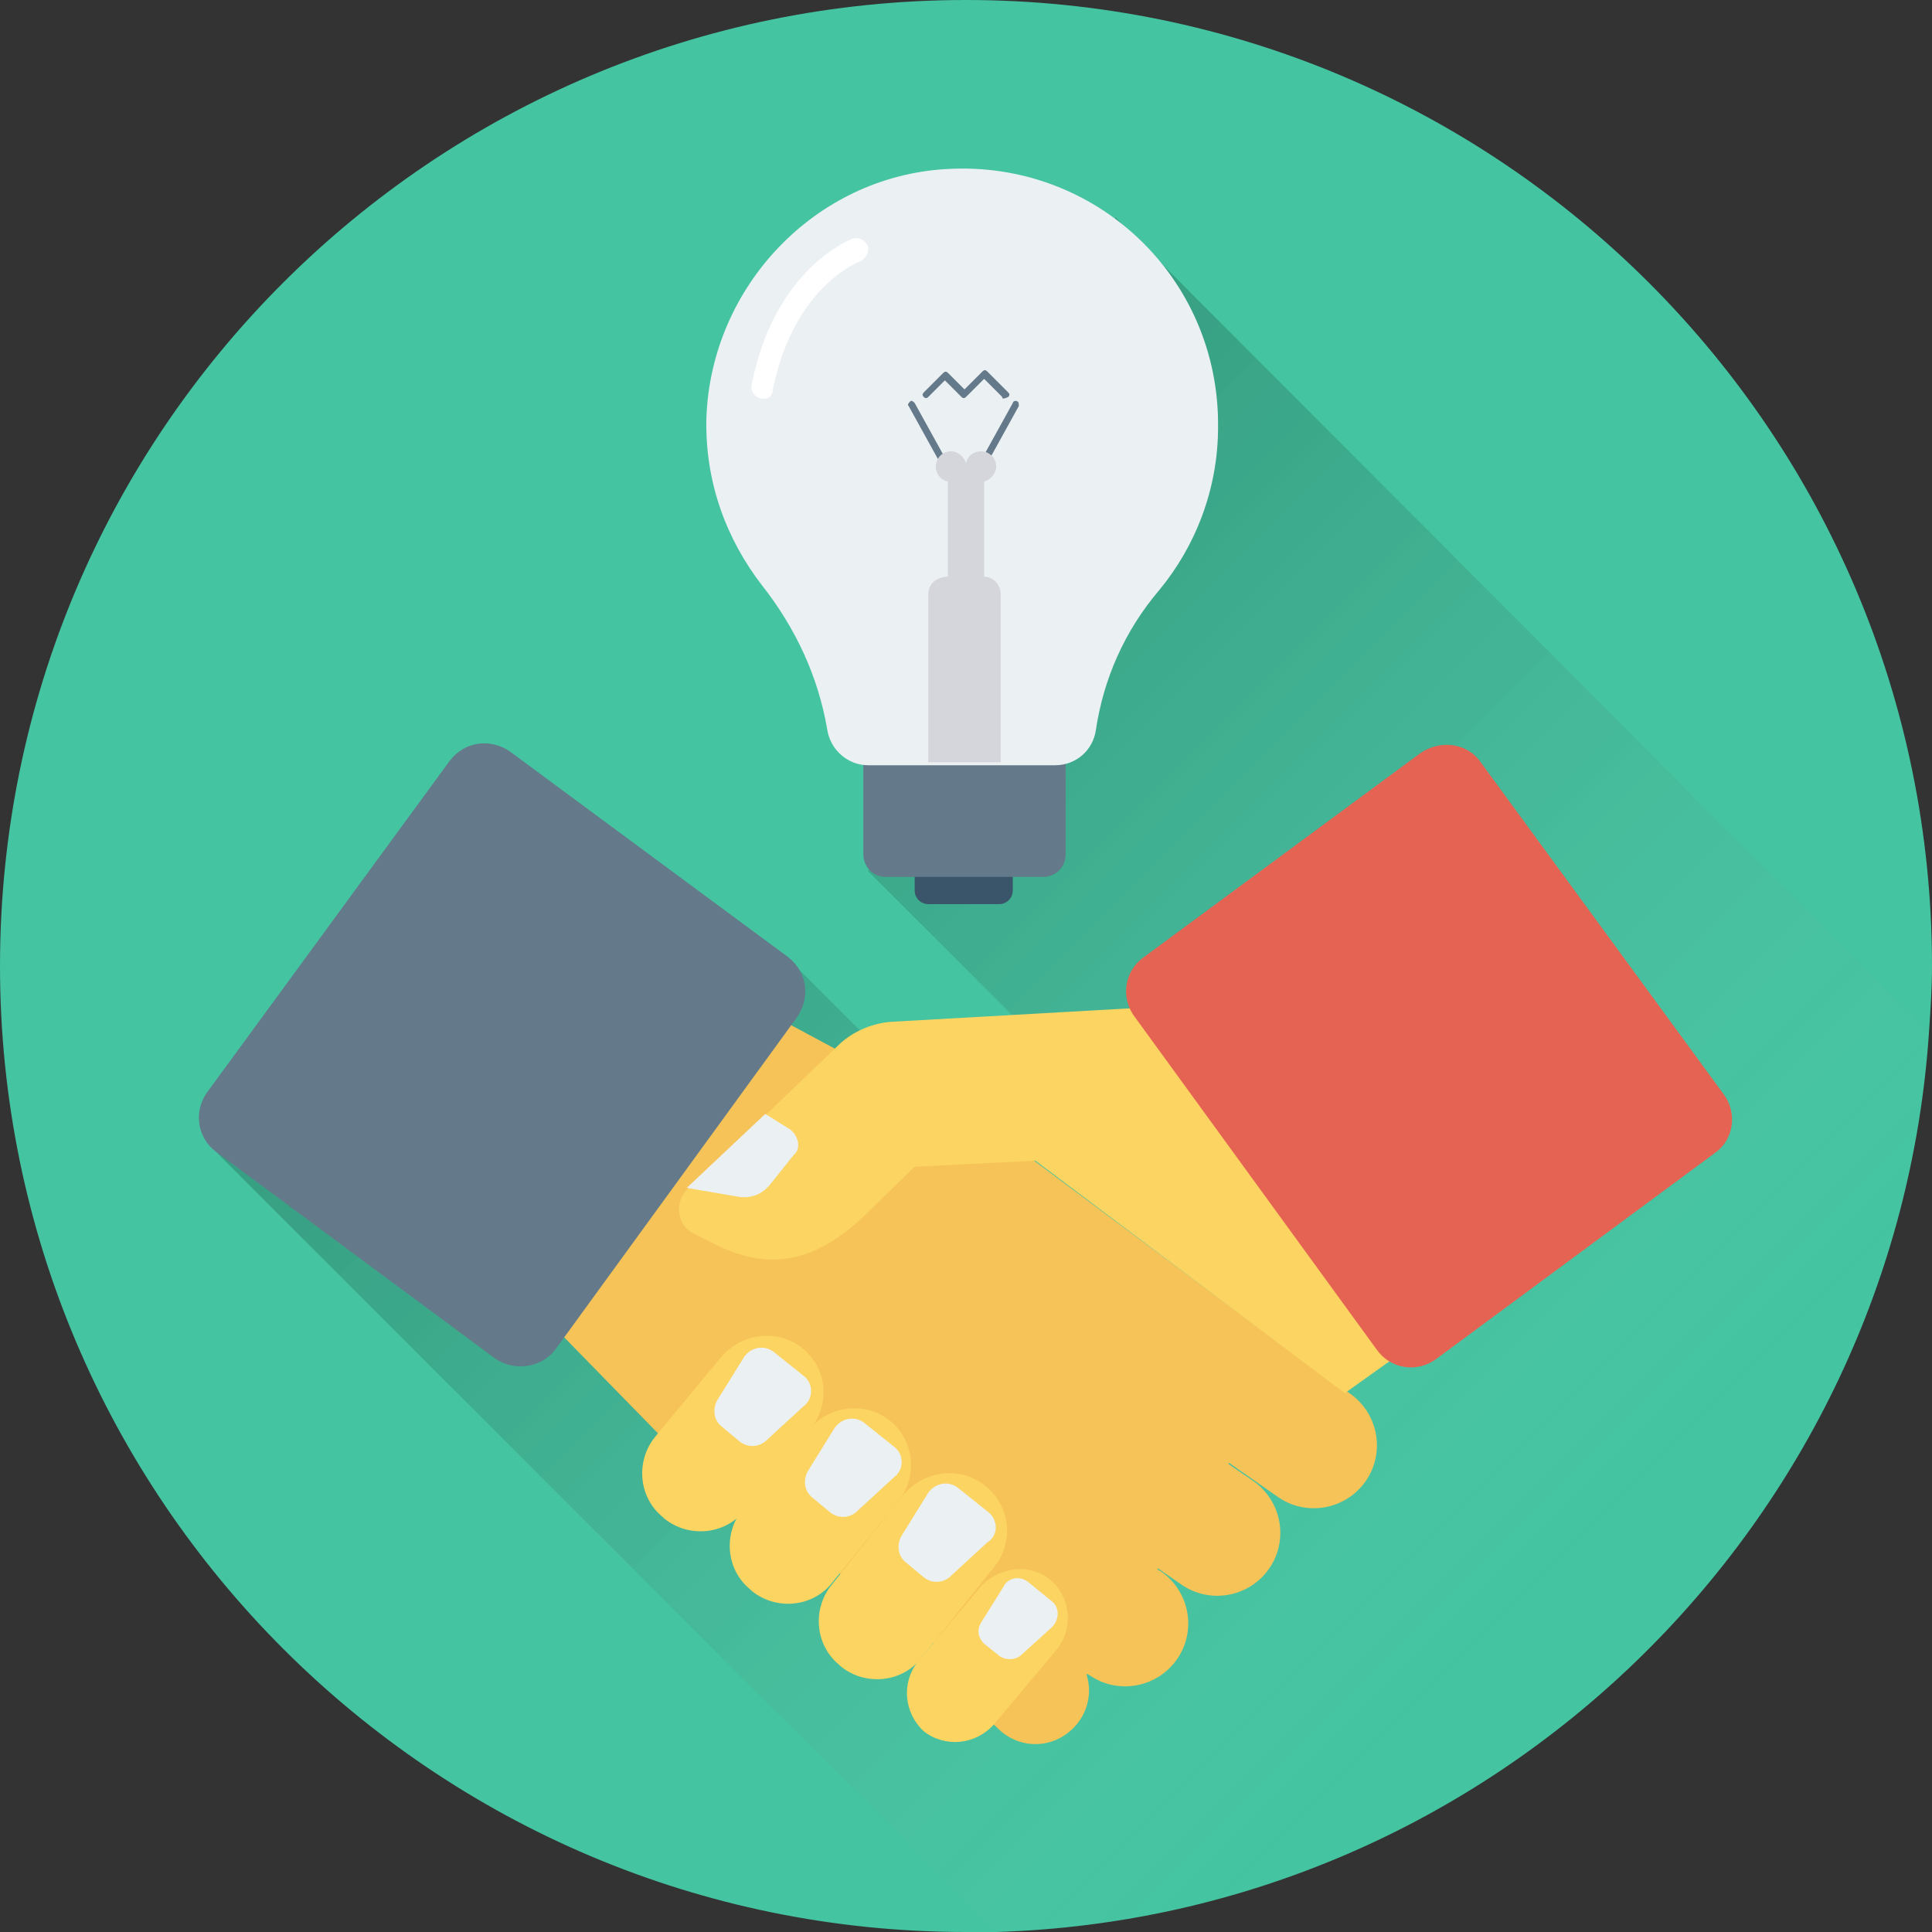 <svg id="Layer_1" height="512" viewBox="0 0 128 128" width="512" xmlns="http://www.w3.org/2000/svg" xmlns:xlink="http://www.w3.org/1999/xlink"><rect x="0" y="0" width="128" height="128" fill="#333333" stroke="none"/><linearGradient id="XMLID_2_" gradientUnits="userSpaceOnUse" x1="108.446" x2="42.521" y1="109.731" y2="43.805"><stop offset=".061" stop-color="#fff" stop-opacity="0"/><stop offset=".162" stop-color="#cdcdcd" stop-opacity=".108"/><stop offset=".284" stop-color="#979797" stop-opacity=".237"/><stop offset=".407" stop-color="#696969" stop-opacity=".369"/><stop offset=".53" stop-color="#434343" stop-opacity=".499"/><stop offset=".651" stop-color="#262626" stop-opacity=".628"/><stop offset=".771" stop-color="#111" stop-opacity=".756"/><stop offset=".888" stop-color="#040404" stop-opacity=".881"/><stop offset="1"/></linearGradient><g id="XMLID_625_"><path id="XMLID_253_" d="m128 64c0 1.5-.1 2.9-.2 4.4-2.2 32.6-28.9 58.6-61.8 59.6-.7 0-1.3 0-2 0-35.3 0-64-28.7-64-64 0-35.4 28.7-64 64-64s64 28.6 64 64z" fill="#44c4a1"/><path id="XMLID_7116_" d="m127.8 68.4c-2.2 32.6-28.9 58.6-61.8 59.6l-51.6-51.6 27.3-4.8 10.5-8.1 12.2 12.2 24.9 18.6-13.2-18-18.6-18.6 3-3.2 13.4-40.1z" fill="url(#XMLID_2_)" opacity=".2"/><g id="XMLID_7117_"><g id="XMLID_7118_"><path id="XMLID_727_" d="m62.9 111.5 3.2 3c1.4 1.4 3.6 1.4 5 0s1.4-3.6 0-5l-3-3z" fill="#f6c358"/><path id="XMLID_726_" d="m36.4 87.6 8.5 8.7 22.7 16.8 4.4-2.2.2.1c1.9 1.3 4.5.8 5.8-1.1s.8-4.5-1.1-5.8l-.2-.1v-.1l1.6 1.1c1.9 1.3 4.5.8 5.8-1.1 1.3-1.9.8-4.5-1.1-5.8l-1.6-1.1v-.1l3.3 2.3c1.9 1.3 4.5.8 5.8-1.1s.8-4.5-1.1-5.8l-3.3-2.3-19.2-14.3-16.2-8.7z" fill="#f6c358"/><path id="XMLID_7119_" d="m59 67.7c-1.2.1-2.4.6-3.3 1.4l-9.8 9.4c-1.3.8-1.2 2.7.2 3.3l1.6.8c2.2 1 4 1.1 5.9.4 1.3-.5 2.4-1.3 3.4-2.2l3.6-3.5 8-.4 20.5 15.4 14-10-26.4-15.6z" fill="#fcd462"/><path id="XMLID_7120_" d="m114.2 72.5-16.1-22c-.9-1.3-2.7-1.5-4-.6l-18.3 13.5c-1.3.9-1.6 2.7-.6 4l16 22c.9 1.3 2.7 1.6 4 .6l18.4-13.6c1.3-.9 1.5-2.7.6-3.9z" fill="#e56353"/><path id="XMLID_7121_" d="m52.2 63.4-18.4-13.6c-1.3-.9-3-.7-4 .6l-16.1 22c-.9 1.3-.6 3 .6 3.9l18.5 13.7c1.3.9 3.1.6 4-.6l16-22c.9-1.3.7-3-.6-4z" fill="#64798a"/><path id="XMLID_725_" d="m65.1 98.3c-1.7-1.2-4-.8-5.3.8l-4.7 5.9c-1.3 1.6-1.1 4 .5 5.3l.1.1c1.6 1.3 4 1.1 5.3-.5l4.8-6c1.5-1.8 1.1-4.3-.7-5.6z" fill="#fcd462"/><path id="XMLID_724_" d="m69.5 104.6c-1.4-1.1-3.5-.7-4.6.6l-4.1 4.9c-1.1 1.4-.9 3.4.4 4.6 1.4 1.1 3.4.9 4.6-.4l4.2-5c1.2-1.5.9-3.6-.5-4.7z" fill="#fcd462"/><path id="XMLID_723_" d="m58.8 94c-1.7-1.2-4-.8-5.3.8l-4.3 5.2c-1.3 1.6-1.1 4 .5 5.3l.1.1c1.6 1.3 4 1.1 5.3-.5l4.3-5.3c1.5-1.7 1.2-4.3-.6-5.6z" fill="#fcd462"/><path id="XMLID_722_" d="m53 89.2c-1.7-1.2-4-.8-5.3.8l-4.3 5.2c-1.3 1.6-1.1 4 .5 5.3l.1.1c1.6 1.3 4 1.1 5.3-.5l4.3-5.3c1.5-1.8 1.2-4.3-.6-5.6z" fill="#fcd462"/><g fill="#ebf0f3"><path id="XMLID_721_" d="m69.7 106.1-1.6-1.3c-.5-.4-1.3-.3-1.6.3l-1.5 2.4c-.3.5-.2 1 .2 1.4l1 .8c.4.3 1 .3 1.4 0l2.1-1.9c.5-.5.5-1.3 0-1.7z"/><path id="XMLID_720_" d="m65.5 100.2-2-1.6c-.6-.5-1.5-.4-2 .3l-1.8 2.9c-.3.6-.2 1.3.3 1.7l1.2 1c.5.4 1.2.4 1.7 0l2.5-2.3c.8-.5.7-1.5.1-2z"/><path id="XMLID_719_" d="m59.3 95.9-2-1.6c-.6-.5-1.5-.4-2 .3l-1.8 2.9c-.3.6-.2 1.3.3 1.7l1.2 1c.5.4 1.2.4 1.7 0l2.5-2.3c.7-.5.7-1.5.1-2z"/><path id="XMLID_718_" d="m53.3 91.2-2-1.6c-.6-.5-1.5-.4-2 .3l-1.8 2.9c-.3.6-.2 1.3.3 1.7l1.2 1c.5.4 1.2.4 1.7 0l2.5-2.3c.7-.5.7-1.5.1-2z"/><path id="XMLID_7122_" d="m52.3 74.8-1.6-1-5.2 4.9 3.5.6c.8.1 1.5-.2 2-.8l1.6-2c.5-.4.3-1.3-.3-1.7z"/></g></g><g id="XMLID_7123_"><path id="XMLID_7124_" d="m60.6 56.8v2.2c0 .5.4.9.9.9h4.7c.5 0 .9-.4.9-.9v-2.2z" fill="#3a556a"/><path id="XMLID_7125_" d="m70.6 50.5v6.1c0 .9-.7 1.5-1.5 1.5h-10.4c-.9 0-1.5-.7-1.5-1.5v-6.2c.3.1.6.2.9.2h12.4c0-.1 0-.1.1-.1z" fill="#64798a"/><path id="XMLID_7126_" d="m62.7 11.2c-8.7.5-15.6 7.8-15.9 16.5-.1 4.2 1.3 8 3.7 11.1 2.2 2.8 3.7 6 4.3 9.5.2 1.4 1.4 2.4 2.7 2.4h12.4c1.4 0 2.5-1 2.7-2.3.5-3.4 1.9-6.6 4.2-9.3 2.4-2.9 3.9-6.7 3.9-10.8.1-9.9-8.1-17.7-18-17.1z" fill="#ebf0f3"/><g id="XMLID_7127_"><g id="XMLID_7128_"><path id="XMLID_7129_" d="m67.4 26.6c-.1-.1-.3 0-.3.1l-2.1 3.8c-.1.1 0 .3.1.3.1.1.3 0 .3-.1l2.1-3.8c0-.1 0-.3-.1-.3z" fill="#64798a"/><path id="XMLID_7130_" d="m62.7 30.5-2.1-3.8c-.1-.1-.2-.2-.3-.1s-.2.2-.1.3l2.1 3.8c.1.1.2.2.3.1s.2-.2.1-.3z" fill="#64798a"/><g id="XMLID_7131_"><path id="XMLID_7132_" d="m66.5 26.4c-.1 0-.1 0-.1-.1l-1.2-1.2-1.2 1.2c-.1.1-.2.1-.3 0l-1.1-1.1-1.1 1.1c-.1.1-.2.1-.3 0s-.1-.2 0-.3l1.3-1.3c.1-.1.2-.1.3 0l1.1 1.1 1.2-1.2c.1-.1.2-.1.3 0l1.4 1.4c.1.1.1.2 0 .3-.2.1-.3.1-.3.1z" fill="#64798a"/></g></g><path id="XMLID_7133_" d="m61.5 39.4v11.1h4.8v-11.1c0-.7-.5-1.2-1.2-1.2h.1v-6.3c.4-.1.8-.5.8-1 0-.6-.5-1-1-1s-.9.3-1 .8c-.1-.4-.5-.8-1-.8-.6 0-1 .5-1 1s.3.9.8 1v6.3h.1c-.9 0-1.4.5-1.4 1.2z" fill="#d5d6db"/></g><g id="XMLID_7134_"><path id="XMLID_717_" d="m50.5 26.4h-.1c-.4-.1-.7-.5-.6-.9 1.5-7.7 6.5-9.6 6.7-9.7.4-.1.8.1 1 .5.1.4-.1.8-.5 1-.2.1-4.4 1.7-5.8 8.5 0 .4-.3.7-.7.6z" fill="#fff"/></g></g></g></g></svg>